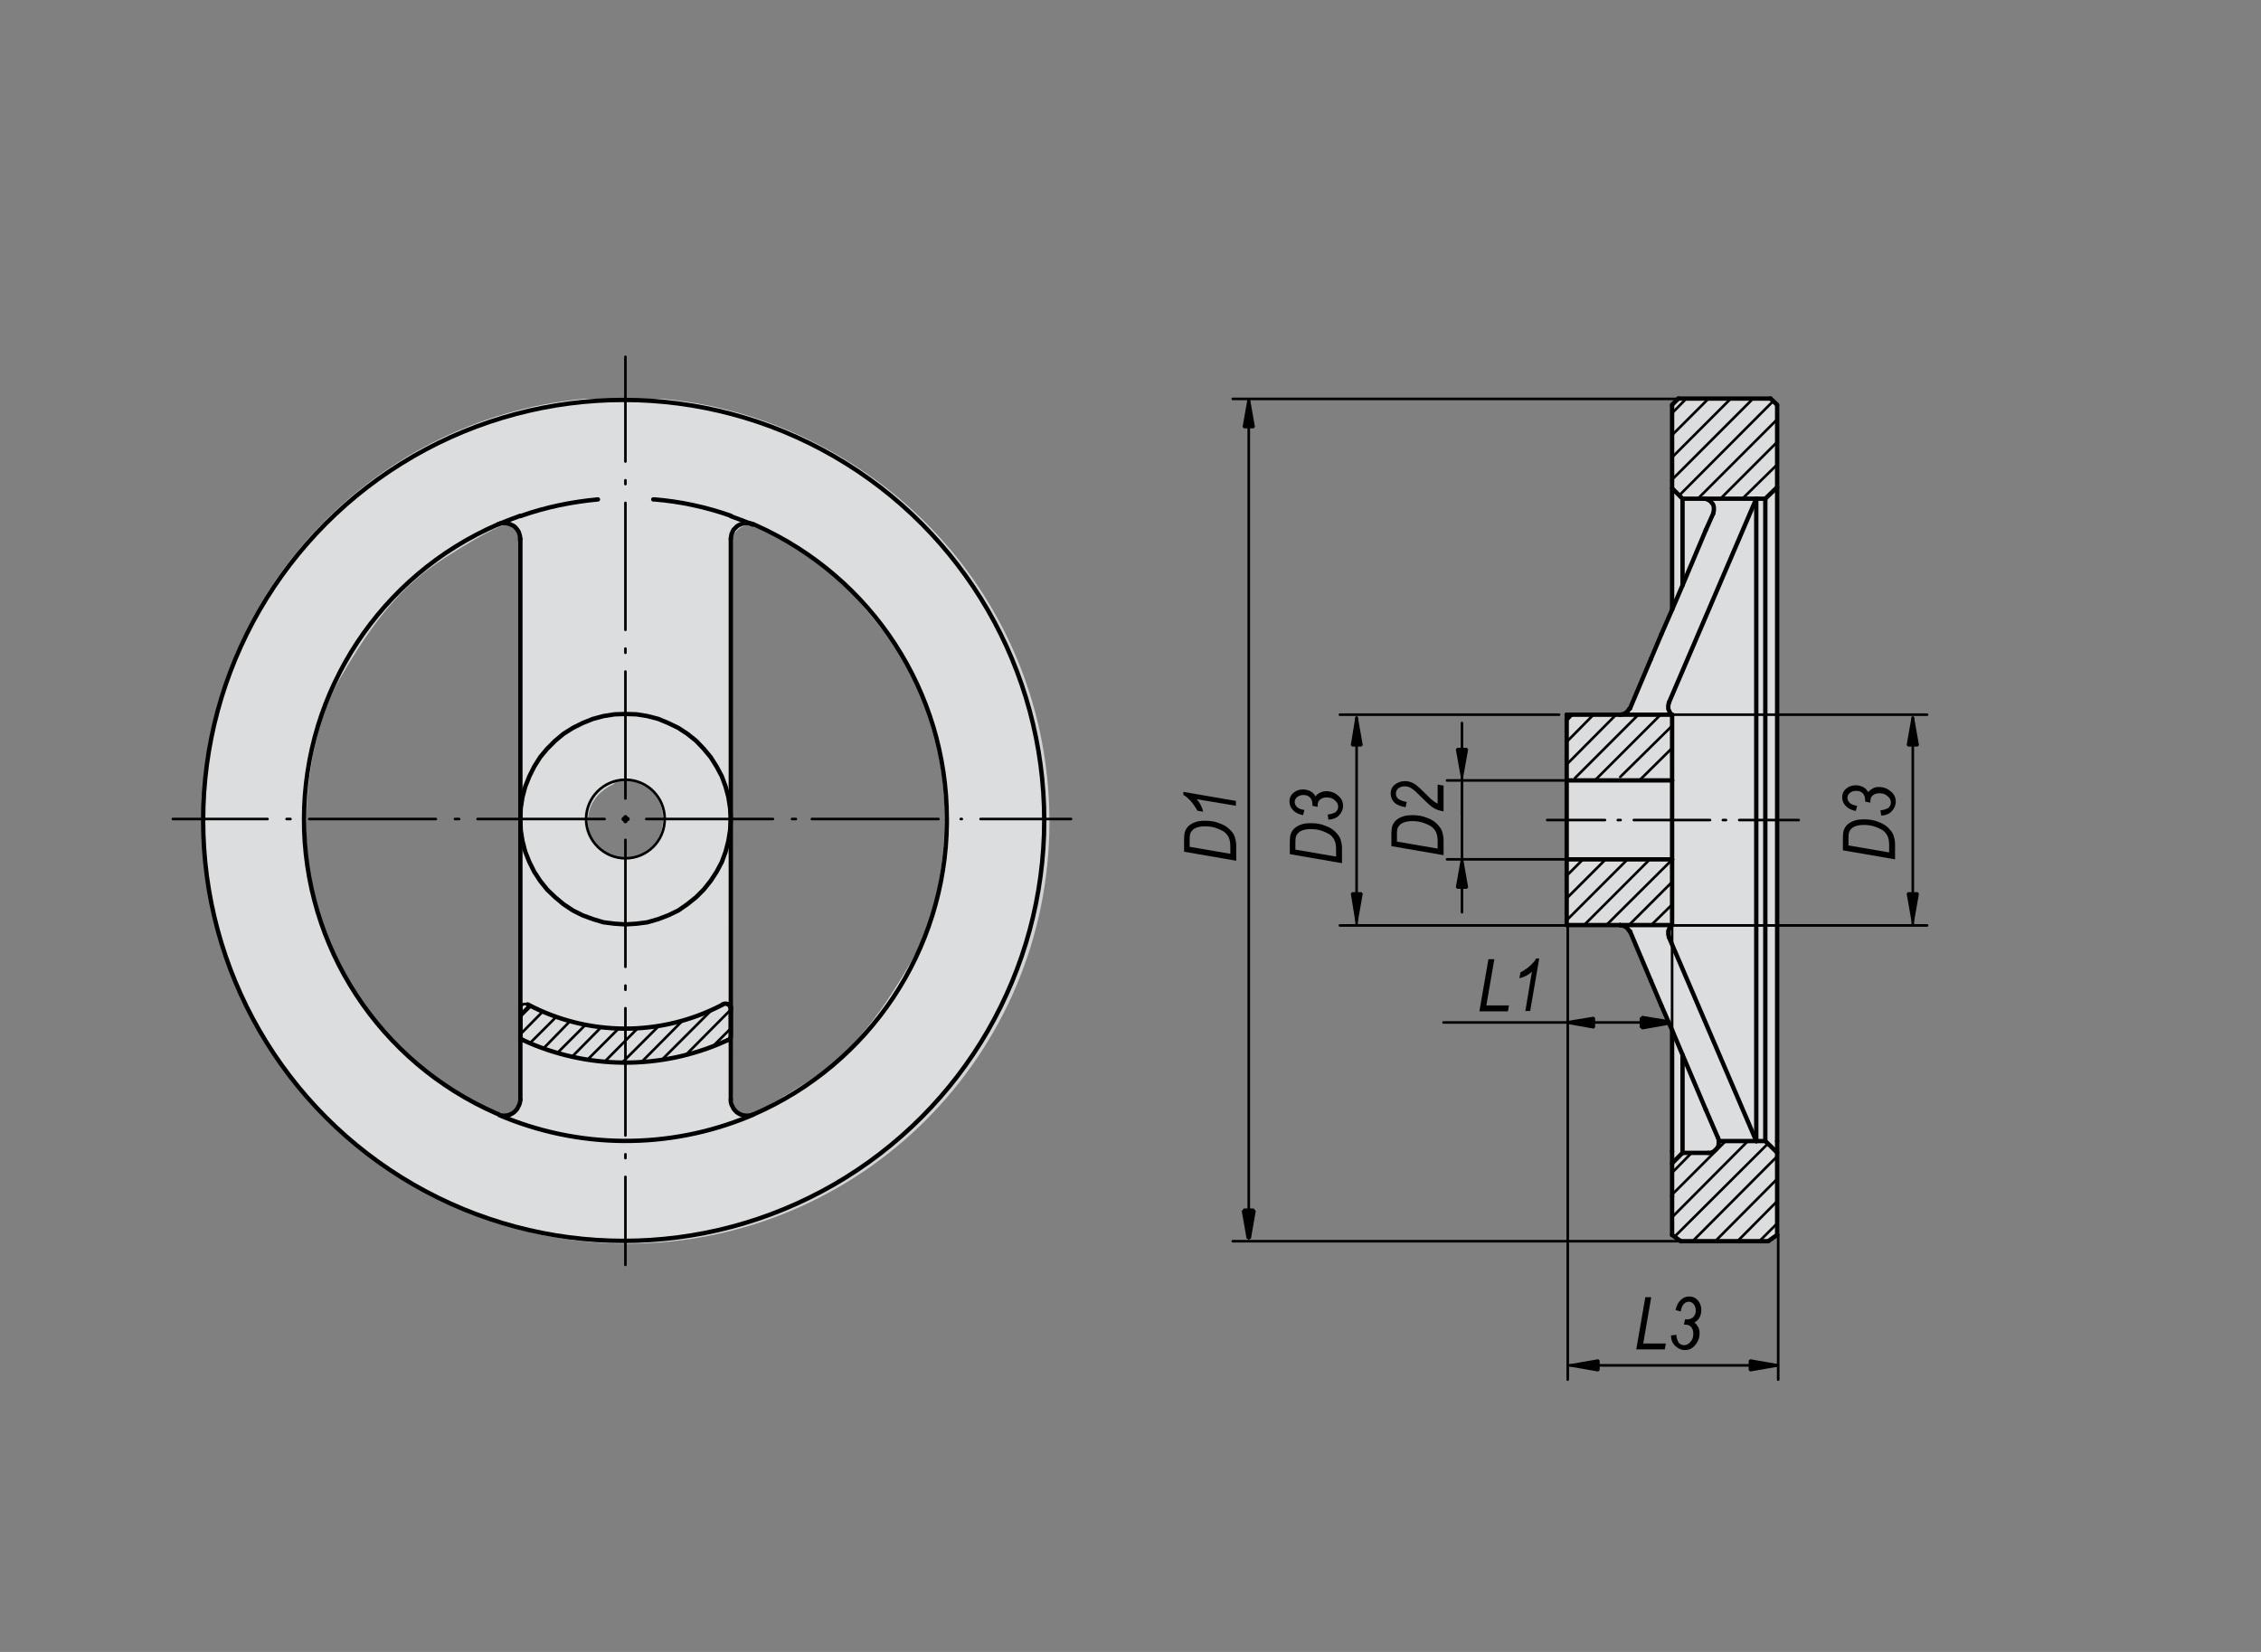 <?xml version="1.0" encoding="utf-8"?>
<!-- Generator: Adobe Illustrator 16.0.3, SVG Export Plug-In . SVG Version: 6.00 Build 0)  -->
<!DOCTYPE svg PUBLIC "-//W3C//DTD SVG 1.1//EN" "http://www.w3.org/Graphics/SVG/1.1/DTD/svg11.dtd">
<svg version="1.1" id="K0162-06277-0080X10" xmlns="http://www.w3.org/2000/svg" xmlns:xlink="http://www.w3.org/1999/xlink"
	 x="0px" y="0px" width="650px" height="475px" viewBox="0 0 650 475" enable-background="new 0 0 650 475" xml:space="preserve">
<rect x="0" y="0" width="650" height="475" fill="#808080" stroke="none"/>
<polygon fill="#FFFFFF" points="510.9,116.5 509,114.6 482.8,114.5 480.5,116.2 480.4,118 480.4,135.5 480.5,161.2 480.8,174.5 
	472.2,194.6 467.3,205.4 450.5,205.5 450.2,222.9 450.4,247.2 450.4,266.1 467.5,266.4 472.2,276.5 480.3,295.4 480.4,330.6 
	480.4,355 483.1,357 508,357 510.9,355.1 510.9,296.1 510.9,229.4 511,185 510.9,154.3 "/>
<polygon fill="#DCDDDE" points="510.9,116.5 509,114.6 482.8,114.5 480.5,116.2 480.4,118 480.4,135.5 480.5,161.2 480.8,174.5 
	472.2,194.6 467.3,205.4 450.5,205.5 450.2,222.9 450.4,247.2 450.4,266.1 467.5,266.4 472.2,276.5 480.3,295.4 480.4,330.6 
	480.4,355 483.1,357 508,357 510.9,355.1 510.9,296.1 510.9,229.4 511,185 510.9,154.3 "/>
<path fill="#D1D3D4" d="M214.7,119.8v0.5c-10.9-3.3-22.5-5-34.5-5c-11.8,0-23.3,1.7-34.1,4.9v-0.3c-50.3,14.8-87,61.3-87,116.4
	c0,67,54.3,121.3,121.3,121.3c67,0,121.3-54.3,121.3-121.3C301.7,181,265,134.5,214.7,119.8z M149.6,319.1c-0.6,0.7-0.9,1.1-2.1,1.9
	c-0.7,0.4-2,0.8-2,0.8s-20.5-8.3-32.1-22c-10.5-12.5-16.3-19.5-21.6-37.2c-4.3-14.4-3.7-24.8-3.7-26.4c0-1.6-0.2-24,9.7-41.2
	c9.9-17.1,17.9-26.8,30.1-34.6c13.7-8.8,17.2-9.5,17.2-9.5s1.7-0.1,2.6,0.4c0.9,0.6,2.6,1.6,2.7,3.1c0.1,1.6-0.1,162.1-0.1,162.1
	S150.1,318.5,149.6,319.1z M180.3,247.5c-3.8,0-11.3-3.3-11.3-11.3s7.6-10.8,7.6-10.8v-4.1h7.4l0.1,4.2c0,0,7.6,2.3,7.6,10.7
	C191.8,244.6,184.2,247.5,180.3,247.5z M263.1,277.3c-9.9,17.1-17.9,26.8-30,34.6c-13.7,8.8-17.1,9.6-17.1,9.6s-1.7,0.1-2.6-0.4
	c-0.9-0.6-2.6-1.6-2.7-3.1c-0.1-1.6-0.1-162.1-0.1-162.1s-0.1-1.8,0.4-2.4c0.6-0.7,0.9-1.1,2.1-1.9c0.7-0.4,2-0.8,2-0.8
	s20.5,8.2,32.2,21.9c10.6,12.5,16.3,19.4,21.7,37.2c4.3,14.4,3.8,24.8,3.8,26.4C272.7,237.7,273,260.2,263.1,277.3z"/>
<path fill="#DCDDDE" d="M167.6,114.7C106.1,120.6,58,172.4,58,235.5c0,67,54.3,121.3,121.3,121.3c67,0,121.3-54.3,121.3-121.3
	c0-63.1-48.2-115-109.9-120.8 M148.4,318.4c-0.6,0.7-0.9,1.1-2.1,1.9c-0.7,0.4-2,0.8-2,0.8s-20.5-8.2-32.1-22
	c-10.6-12.5-16.3-19.5-21.6-37.2c-4.3-14.4-3.8-24.8-3.7-26.4c0-1.6-0.2-24,9.7-41.2c9.9-17.1,17.9-26.8,30.1-34.6
	c13.7-8.8,17.2-9.5,17.2-9.5s1.7-0.1,2.5,0.4c0.9,0.6,2.6,1.6,2.7,3.1c0.1,1.5-0.1,162.1-0.1,162.1S149,317.8,148.4,318.4z
	 M179.2,246.8c-3.8,0-11.3-3.2-11.3-11.3c0-8,7.6-10.8,7.6-10.8l4-0.9l3.5,1c0,0,7.6,2.3,7.6,10.7C190.6,244,183,246.8,179.2,246.8z
	 M261.9,276.6c-9.9,17.1-17.9,26.8-30,34.6c-13.7,8.8-17.1,9.6-17.1,9.6s-1.7,0.1-2.6-0.5c-0.9-0.5-2.6-1.5-2.7-3.1
	c-0.1-1.6-0.1-162.1-0.1-162.1s-0.1-1.8,0.4-2.5c0.6-0.7,0.9-1.1,2.1-1.9c0.7-0.4,2-0.8,2-0.8s20.5,8.2,32.1,21.9
	c10.6,12.5,16.3,19.4,21.7,37.2c4.3,14.4,3.8,24.8,3.8,26.4C271.6,237,271.8,259.5,261.9,276.6z"/>
<line fill="none" stroke="#000000" stroke-width="1.25" stroke-linecap="round" stroke-miterlimit="1.5" x1="480.7" y1="116.4" x2="482.5" y2="114.6"/>
<line fill="none" stroke="#000000" stroke-width="1.25" stroke-linecap="round" stroke-miterlimit="1.5" x1="509" y1="114.6" x2="510.9" y2="116.4"/>
<line fill="none" stroke="#000000" stroke-width="1.25" stroke-linecap="round" stroke-miterlimit="1.5" x1="450.4" y1="235.8" x2="450.4" y2="247.1"/>
<line fill="none" stroke="#000000" stroke-width="1.25" stroke-linecap="round" stroke-miterlimit="1.5" x1="450.4" y1="266" x2="465.7" y2="266"/>
<line fill="none" stroke="#000000" stroke-width="1.25" stroke-linecap="round" stroke-miterlimit="1.5" x1="480.7" y1="266" x2="480.7" y2="247.1"/>
<line fill="none" stroke="#000000" stroke-width="1.25" stroke-linecap="round" stroke-miterlimit="1.5" x1="465.7" y1="205.5" x2="450.4" y2="205.5"/>
<line fill="none" stroke="#000000" stroke-width="1.25" stroke-linecap="round" stroke-miterlimit="1.5" x1="450.4" y1="247.1" x2="480.7" y2="247.1"/>
<line fill="none" stroke="#000000" stroke-width="1.25" stroke-linecap="round" stroke-miterlimit="1.5" x1="450.4" y1="247.1" x2="450.4" y2="266"/>
<line fill="none" stroke="#000000" stroke-width="1.25" stroke-linecap="round" stroke-miterlimit="1.5" x1="450.4" y1="224.4" x2="450.4" y2="235.8"/>
<line fill="none" stroke="#000000" stroke-width="1.25" stroke-linecap="round" stroke-miterlimit="1.5" x1="479.8" y1="269.5" x2="504.9" y2="328.1"/>
<line fill="none" stroke="#000000" stroke-width="1.25" stroke-linecap="round" stroke-miterlimit="1.5" x1="474.6" y1="282" x2="468.6" y2="267.8"/>
<line fill="none" stroke="#000000" stroke-width="1.25" stroke-linecap="round" stroke-miterlimit="1.5" x1="480.7" y1="344" x2="480.7" y2="355.1"/>
<polyline fill="none" stroke="#000000" stroke-width="1.25" stroke-linecap="round" stroke-miterlimit="1.5" points="465.7,266 
	466.2,266.1 466.7,266.2 467.1,266.4 467.6,266.7 467.9,267 468.2,267.4 468.5,267.8 468.6,267.8 "/>
<polyline fill="none" stroke="#000000" stroke-width="1.25" stroke-linecap="round" stroke-miterlimit="1.5" points="479.8,269.5 
	479.7,269.1 479.6,268.6 479.6,268.1 479.6,267.7 479.8,267.2 480,266.8 480.2,266.4 480.6,266 480.7,266 "/>
<line fill="none" stroke="#000000" stroke-width="1.25" stroke-linecap="round" stroke-miterlimit="1.5" x1="493.9" y1="327.2" x2="490.4" y2="319.1"/>
<line fill="none" stroke="#000000" stroke-width="1.25" stroke-linecap="round" stroke-miterlimit="1.5" x1="477.6" y1="289.1" x2="474.6" y2="282"/>
<line fill="none" stroke="#000000" stroke-width="1.25" stroke-linecap="round" stroke-miterlimit="1.5" x1="480.7" y1="247.1" x2="480.7" y2="235.8"/>
<line fill="none" stroke="#000000" stroke-width="1.25" stroke-linecap="round" stroke-miterlimit="1.5" x1="480.7" y1="355.1" x2="483.2" y2="356.9"/>
<line fill="none" stroke="#000000" stroke-width="1.25" stroke-linecap="round" stroke-miterlimit="1.5" x1="510.9" y1="355.1" x2="508.3" y2="356.9"/>
<line fill="none" stroke="#000000" stroke-width="1.25" stroke-linecap="round" stroke-miterlimit="1.5" x1="504.9" y1="143.4" x2="479.8" y2="202"/>
<line fill="none" stroke="#000000" stroke-width="1.25" stroke-linecap="round" stroke-miterlimit="1.5" x1="480.7" y1="224.4" x2="480.7" y2="235.8"/>
<line fill="none" stroke="#000000" stroke-width="1.25" stroke-linecap="round" stroke-miterlimit="1.5" x1="474.6" y1="189.5" x2="468.6" y2="203.7"/>
<polyline fill="none" stroke="#000000" stroke-width="1.25" stroke-linecap="round" stroke-miterlimit="1.5" points="465.8,205.5 
	466.3,205.4 466.8,205.3 467.2,205.1 467.6,204.8 468,204.4 468.3,204 468.5,203.6 468.6,203.7 "/>
<line fill="none" stroke="#000000" stroke-width="1.25" stroke-linecap="round" stroke-miterlimit="1.5" x1="477.6" y1="182.4" x2="474.6" y2="189.5"/>
<line fill="none" stroke="#000000" stroke-width="1.25" stroke-linecap="round" stroke-miterlimit="1.5" x1="492.5" y1="147.7" x2="490.4" y2="152.4"/>
<polyline fill="none" stroke="#000000" stroke-width="1.25" stroke-linecap="round" stroke-miterlimit="1.5" points="479.8,202 
	479.7,202.4 479.6,202.9 479.6,203.4 479.6,203.8 479.8,204.3 480,204.7 480.2,205.1 480.6,205.5 480.7,205.5 "/>
<line fill="none" stroke="#000000" stroke-width="1.25" stroke-linecap="round" stroke-miterlimit="1.5" x1="450.4" y1="224.4" x2="480.7" y2="224.4"/>
<line fill="none" stroke="#000000" stroke-width="1.25" stroke-linecap="round" stroke-miterlimit="1.5" x1="480.7" y1="334.5" x2="483.7" y2="331.5"/>
<polyline fill="none" stroke="#000000" stroke-width="1.25" stroke-linecap="round" stroke-miterlimit="1.5" points="510.9,331.4 
	507.5,328.1 504.9,328.1 "/>
<line fill="none" stroke="#000000" stroke-width="1.25" stroke-linecap="round" stroke-miterlimit="1.5" x1="480.7" y1="140.4" x2="483.7" y2="143.4"/>
<polyline fill="none" stroke="#000000" stroke-width="1.25" stroke-linecap="round" stroke-miterlimit="1.5" points="504.9,143.4 
	507.5,143.4 510.9,140.1 "/>
<polyline fill="none" stroke="#000000" stroke-width="1.25" stroke-linecap="round" stroke-miterlimit="1.5" points="492.5,147.7 
	492.6,147.2 492.7,146.8 492.7,146.3 492.7,145.8 492.6,145.4 492.4,144.9 492.1,144.6 491.8,144.2 491.4,143.9 491,143.7 
	490.6,143.5 490.1,143.4 489.7,143.3 489.7,143.4 "/>
<polyline fill="none" stroke="#000000" stroke-width="1.25" stroke-linecap="round" stroke-miterlimit="1.5" points="510.9,116.7 
	510.9,116.8 510.9,328 510.9,328.1 "/>
<polyline fill="none" stroke="#000000" stroke-width="1.25" stroke-linecap="round" stroke-miterlimit="1.5" points="482.5,114.6 
	508.3,114.6 509,114.6 "/>
<polyline fill="none" stroke="#000000" stroke-width="1.25" stroke-linecap="round" stroke-miterlimit="1.5" points="490.4,319.1 
	483.7,303.3 480.7,296.2 477.6,289.1 "/>
<line fill="none" stroke="#000000" stroke-width="1.25" stroke-linecap="round" stroke-miterlimit="1.5" x1="508.3" y1="356.9" x2="483.2" y2="356.9"/>
<polyline fill="none" stroke="#000000" stroke-width="1.25" stroke-linecap="round" stroke-miterlimit="1.5" points="490.4,152.4 
	483.7,168.3 480.7,175.3 477.6,182.4 "/>
<line fill="none" stroke="#000000" stroke-width="1.25" stroke-linecap="round" stroke-miterlimit="1.5" x1="483.7" y1="331.5" x2="491.1" y2="331.5"/>
<line fill="none" stroke="#000000" stroke-width="1.25" stroke-linecap="round" stroke-miterlimit="1.5" x1="483.7" y1="143.4" x2="489.7" y2="143.4"/>
<polyline fill="none" stroke="#000000" stroke-width="1.25" stroke-linecap="round" stroke-miterlimit="1.5" points="480.7,296.2 
	480.7,328.1 480.7,331.1 "/>
<polyline fill="none" stroke="#000000" stroke-width="1.25" stroke-linecap="round" stroke-miterlimit="1.5" points="480.7,175.3 
	480.7,121.6 480.7,116.5 "/>
<polyline fill="none" stroke="#000000" stroke-width="1.25" stroke-linecap="round" stroke-miterlimit="1.5" points="450.4,205.5 
	450.4,220.9 450.4,224.4 "/>
<polyline fill="none" stroke="#000000" stroke-width="1.25" stroke-linecap="round" stroke-miterlimit="1.5" points="480.7,205.5 
	480.7,220.9 480.7,224.4 "/>
<polyline fill="none" stroke="#000000" stroke-width="1.25" stroke-linecap="round" stroke-miterlimit="1.5" points="489.7,143.4 
	504.9,143.4 504.9,328.1 "/>
<line fill="none" stroke="#000000" stroke-width="1.25" stroke-linecap="round" stroke-miterlimit="1.5" x1="465.7" y1="205.5" x2="480.7" y2="205.5"/>
<line fill="none" stroke="#000000" stroke-width="1.25" stroke-linecap="round" stroke-miterlimit="1.5" x1="465.7" y1="266" x2="480.7" y2="266"/>
<polyline fill="none" stroke="#000000" stroke-width="1.25" stroke-linecap="round" stroke-miterlimit="1.5" points="510.9,328.1 
	510.9,331.4 510.9,355.1 "/>
<polyline fill="none" stroke="#000000" stroke-width="1.25" stroke-linecap="round" stroke-miterlimit="1.5" points="480.7,331.1 
	480.7,334.5 480.7,344 "/>
<polyline fill="none" stroke="#000000" stroke-width="1.25" stroke-linecap="round" stroke-miterlimit="1.5" points="504.9,328.1 
	503.4,328.1 494.1,328.1 "/>
<polyline fill="none" stroke="#000000" stroke-width="1.25" stroke-linecap="round" stroke-miterlimit="1.5" points="493.9,327.2 
	494.1,327.7 494.1,328.1 494.1,328.1 494.1,328.6 494.1,329 494,329.5 493.8,329.9 493.5,330.3 493.2,330.6 492.9,330.9 
	492.5,331.2 492,331.4 491.6,331.5 491.1,331.5 491.1,331.5 "/>
<line fill="none" stroke="#000000" stroke-width="0.75" stroke-linecap="round" stroke-miterlimit="1.5" x1="444.8" y1="235.8" x2="461.4" y2="235.8"/>
<line fill="none" stroke="#000000" stroke-width="0.75" stroke-linecap="round" stroke-miterlimit="1.5" x1="465.1" y1="235.8" x2="465.9" y2="235.8"/>
<line fill="none" stroke="#000000" stroke-width="0.75" stroke-linecap="round" stroke-miterlimit="1.5" x1="469.7" y1="235.8" x2="491.6" y2="235.8"/>
<line fill="none" stroke="#000000" stroke-width="0.75" stroke-linecap="round" stroke-miterlimit="1.5" x1="495.3" y1="235.8" x2="496.2" y2="235.8"/>
<line fill="none" stroke="#000000" stroke-width="0.75" stroke-linecap="round" stroke-miterlimit="1.5" x1="500" y1="235.8" x2="517.1" y2="235.8"/>
<line fill="none" stroke="#000000" stroke-width="1.25" stroke-linecap="round" stroke-miterlimit="1.5" x1="507.5" y1="328.1" x2="507.5" y2="143.4"/>
<line fill="none" stroke="#000000" stroke-width="1.25" stroke-linecap="round" stroke-miterlimit="1.5" x1="483.7" y1="331.5" x2="483.7" y2="303.3"/>
<line fill="none" stroke="#000000" stroke-width="1.25" stroke-linecap="round" stroke-miterlimit="1.5" x1="483.7" y1="168.3" x2="483.7" y2="143.4"/>
<line fill="none" stroke="#000000" stroke-width="0.75" stroke-linecap="round" stroke-miterlimit="1.5" x1="505.8" y1="356.9" x2="510.9" y2="351.8"/>
<line fill="none" stroke="#000000" stroke-width="0.75" stroke-linecap="round" stroke-miterlimit="1.5" x1="510.9" y1="345.4" x2="499.5" y2="356.9"/>
<line fill="none" stroke="#000000" stroke-width="0.75" stroke-linecap="round" stroke-miterlimit="1.5" x1="493.1" y1="356.9" x2="510.9" y2="339"/>
<line fill="none" stroke="#000000" stroke-width="0.75" stroke-linecap="round" stroke-miterlimit="1.5" x1="510.9" y1="332.5" x2="486.6" y2="356.9"/>
<line fill="none" stroke="#000000" stroke-width="0.75" stroke-linecap="round" stroke-miterlimit="1.5" x1="481.4" y1="355.6" x2="508.3" y2="328.8"/>
<line fill="none" stroke="#000000" stroke-width="0.75" stroke-linecap="round" stroke-miterlimit="1.5" x1="502.5" y1="328.1" x2="480.7" y2="350"/>
<line fill="none" stroke="#000000" stroke-width="0.75" stroke-linecap="round" stroke-miterlimit="1.5" x1="480.7" y1="343.5" x2="496.1" y2="328.1"/>
<line fill="none" stroke="#000000" stroke-width="0.75" stroke-linecap="round" stroke-miterlimit="1.5" x1="486.3" y1="331.5" x2="480.7" y2="337.2"/>
<line fill="none" stroke="#000000" stroke-width="0.75" stroke-linecap="round" stroke-miterlimit="1.5" x1="474.7" y1="266" x2="480.7" y2="260.1"/>
<line fill="none" stroke="#000000" stroke-width="0.75" stroke-linecap="round" stroke-miterlimit="1.5" x1="480.7" y1="253.6" x2="468.3" y2="266"/>
<line fill="none" stroke="#000000" stroke-width="0.75" stroke-linecap="round" stroke-miterlimit="1.5" x1="461.8" y1="266" x2="480.7" y2="247.2"/>
<line fill="none" stroke="#000000" stroke-width="0.75" stroke-linecap="round" stroke-miterlimit="1.5" x1="474.3" y1="247.1" x2="455.4" y2="266"/>
<line fill="none" stroke="#000000" stroke-width="0.75" stroke-linecap="round" stroke-miterlimit="1.5" x1="450.4" y1="264.6" x2="467.9" y2="247.1"/>
<line fill="none" stroke="#000000" stroke-width="0.75" stroke-linecap="round" stroke-miterlimit="1.5" x1="461.6" y1="247.1" x2="450.4" y2="258.3"/>
<line fill="none" stroke="#000000" stroke-width="0.75" stroke-linecap="round" stroke-miterlimit="1.5" x1="450.4" y1="251.8" x2="455.1" y2="247.1"/>
<line fill="none" stroke="#000000" stroke-width="0.75" stroke-linecap="round" stroke-miterlimit="1.5" x1="480.7" y1="215.1" x2="471.6" y2="224.1"/>
<line fill="none" stroke="#000000" stroke-width="0.75" stroke-linecap="round" stroke-miterlimit="1.5" x1="465.8" y1="223.4" x2="480.7" y2="208.7"/>
<line fill="none" stroke="#000000" stroke-width="0.75" stroke-linecap="round" stroke-miterlimit="1.5" x1="477.4" y1="205.5" x2="458.7" y2="224.2"/>
<line fill="none" stroke="#000000" stroke-width="0.75" stroke-linecap="round" stroke-miterlimit="1.5" x1="452.8" y1="223.7" x2="471" y2="205.5"/>
<line fill="none" stroke="#000000" stroke-width="0.75" stroke-linecap="round" stroke-miterlimit="1.5" x1="464.6" y1="205.5" x2="450.4" y2="219.8"/>
<line fill="none" stroke="#000000" stroke-width="0.75" stroke-linecap="round" stroke-miterlimit="1.5" x1="450.4" y1="213.3" x2="458.1" y2="205.5"/>
<line fill="none" stroke="#000000" stroke-width="1.25" stroke-linecap="round" stroke-miterlimit="1.5" x1="451.7" y1="205.5" x2="450.4" y2="206.9"/>
<line fill="none" stroke="#000000" stroke-width="0.75" stroke-linecap="round" stroke-miterlimit="1.5" x1="507.3" y1="143.4" x2="510.9" y2="139.9"/>
<line fill="none" stroke="#000000" stroke-width="0.75" stroke-linecap="round" stroke-miterlimit="1.5" x1="511" y1="133.5" x2="500.9" y2="143.4"/>
<line fill="none" stroke="#000000" stroke-width="0.75" stroke-linecap="round" stroke-miterlimit="1.5" x1="494.6" y1="143.4" x2="511.1" y2="126.9"/>
<line fill="none" stroke="#000000" stroke-width="0.75" stroke-linecap="round" stroke-miterlimit="1.5" x1="511" y1="120.5" x2="488.1" y2="143.4"/>
<line fill="none" stroke="#000000" stroke-width="0.75" stroke-linecap="round" stroke-miterlimit="1.5" x1="482.7" y1="142.5" x2="509.8" y2="115.3"/>
<line fill="none" stroke="#000000" stroke-width="0.75" stroke-linecap="round" stroke-miterlimit="1.5" x1="504" y1="114.6" x2="480.5" y2="138.1"/>
<line fill="none" stroke="#000000" stroke-width="0.75" stroke-linecap="round" stroke-miterlimit="1.5" x1="480.6" y1="131.6" x2="497.6" y2="114.6"/>
<line fill="none" stroke="#000000" stroke-width="0.75" stroke-linecap="round" stroke-miterlimit="1.5" x1="491.2" y1="114.6" x2="480.7" y2="125.1"/>
<line fill="none" stroke="#000000" stroke-width="0.75" stroke-linecap="round" stroke-miterlimit="1.5" x1="480.7" y1="118.8" x2="484.8" y2="114.6"/>
<polyline fill="none" stroke="#000000" stroke-width="0.75" stroke-linecap="round" stroke-miterlimit="1.5" points="420.3,255.2 
	418.9,255.2 420.3,247.2 421.7,255.2 420.3,255.2 "/>
<polyline fill="none" stroke="#000000" stroke-width="0.75" stroke-linecap="round" stroke-miterlimit="1.5" points="420.3,254.8 
	419.3,254.8 420.3,249.5 421.2,254.8 420.3,254.8 "/>
<polyline fill="none" stroke="#000000" stroke-width="0.75" stroke-linecap="round" stroke-miterlimit="1.5" points="420.3,254.4 
	419.8,254.4 420.3,251.7 420.7,254.4 420.3,254.4 "/>
<line fill="none" stroke="#000000" stroke-width="0.75" stroke-linecap="round" stroke-miterlimit="1.5" x1="420.3" y1="247.2" x2="420.3" y2="262.3"/>
<polyline fill="none" stroke="#000000" stroke-width="0.75" stroke-linecap="round" stroke-miterlimit="1.5" points="420.3,215.4 
	421.7,215.4 420.3,223.3 418.9,215.4 420.3,215.4 "/>
<polyline fill="none" stroke="#000000" stroke-width="0.75" stroke-linecap="round" stroke-miterlimit="1.5" points="420.3,215.8 
	421.2,215.8 420.3,221 419.3,215.8 420.3,215.8 "/>
<polyline fill="none" stroke="#000000" stroke-width="0.75" stroke-linecap="round" stroke-miterlimit="1.5" points="420.3,216.2 
	420.7,216.2 420.3,218.8 419.8,216.2 420.3,216.2 "/>
<line fill="none" stroke="#000000" stroke-width="0.75" stroke-linecap="round" stroke-miterlimit="1.5" x1="420.3" y1="234.3" x2="420.3" y2="207.9"/>
<line fill="none" stroke="#000000" stroke-width="0.75" stroke-linecap="round" stroke-miterlimit="1.5" x1="420.3" y1="223.3" x2="420.3" y2="247.2"/>
<polyline fill="none" stroke="#000000" stroke-width="0.75" stroke-linecap="round" stroke-miterlimit="1.5" points="390,214.3 
	388.7,214.3 390,206.3 391.4,214.3 390,214.3 "/>
<polyline fill="none" stroke="#000000" stroke-width="0.75" stroke-linecap="round" stroke-miterlimit="1.5" points="390,213.9 
	389.1,213.9 390,208.6 390.9,213.9 390,213.9 "/>
<polyline fill="none" stroke="#000000" stroke-width="0.75" stroke-linecap="round" stroke-miterlimit="1.5" points="390,213.5 
	389.5,213.5 390,210.8 390.4,213.5 390,213.5 "/>
<polyline fill="none" stroke="#000000" stroke-width="0.75" stroke-linecap="round" stroke-miterlimit="1.5" points="390,256.9 
	391.4,256.9 390,264.9 388.7,256.9 390,256.9 "/>
<polyline fill="none" stroke="#000000" stroke-width="0.75" stroke-linecap="round" stroke-miterlimit="1.5" points="390,257.3 
	390.9,257.3 390,262.6 389.1,257.3 390,257.3 "/>
<polyline fill="none" stroke="#000000" stroke-width="0.75" stroke-linecap="round" stroke-miterlimit="1.5" points="390,257.7 
	390.4,257.7 390,260.4 389.5,257.7 390,257.7 "/>
<line fill="none" stroke="#000000" stroke-width="0.75" stroke-linecap="round" stroke-miterlimit="1.5" x1="390" y1="265.6" x2="390" y2="206.3"/>
<polyline fill="none" stroke="#000000" stroke-width="0.75" stroke-linecap="round" stroke-miterlimit="1.5" points="359,122.8 
	357.6,122.8 359,114.8 360.4,122.8 359,122.8 "/>
<polyline fill="none" stroke="#000000" stroke-width="0.75" stroke-linecap="round" stroke-miterlimit="1.5" points="359,122.4 
	358,122.4 359,117.1 359.9,122.4 359,122.4 "/>
<polyline fill="none" stroke="#000000" stroke-width="0.75" stroke-linecap="round" stroke-miterlimit="1.5" points="359,122 
	358.5,122 359,119.3 359.4,122 359,122 "/>
<polyline fill="none" stroke="#000000" stroke-width="1.25" stroke-linecap="round" stroke-miterlimit="1.5" points="359,348.1 
	360.4,348.1 359,356.1 357.6,348.1 359,348.1 "/>
<polyline fill="none" stroke="#000000" stroke-width="1.25" stroke-linecap="round" stroke-miterlimit="1.5" points="359,348.5 
	359.9,348.5 359,353.8 358,348.5 359,348.5 "/>
<polyline fill="none" stroke="#000000" stroke-width="1.25" stroke-linecap="round" stroke-miterlimit="1.5" points="359,348.9 
	359.4,348.9 359,351.6 358.5,348.9 359,348.9 "/>
<line fill="none" stroke="#000000" stroke-width="0.75" stroke-linecap="round" stroke-miterlimit="1.5" x1="359" y1="356.1" x2="359" y2="114.8"/>
<polyline fill="none" stroke="#000000" stroke-width="0.75" stroke-linecap="round" stroke-miterlimit="1.5" points="503.1,392.6 
	503.1,391.2 511.1,392.6 503.1,394 503.1,392.6 "/>
<polyline fill="none" stroke="#000000" stroke-width="0.75" stroke-linecap="round" stroke-miterlimit="1.5" points="503.5,392.6 
	503.5,391.7 508.8,392.6 503.5,393.5 503.5,392.6 "/>
<polyline fill="none" stroke="#000000" stroke-width="0.75" stroke-linecap="round" stroke-miterlimit="1.5" points="503.9,392.6 
	503.9,392.1 506.5,392.6 503.9,393.1 503.9,392.6 "/>
<polyline fill="none" stroke="#000000" stroke-width="0.75" stroke-linecap="round" stroke-miterlimit="1.5" points="459.5,392.6 
	459.5,394 451.5,392.6 459.5,391.2 459.5,392.6 "/>
<polyline fill="none" stroke="#000000" stroke-width="0.75" stroke-linecap="round" stroke-miterlimit="1.5" points="459.1,392.6 
	459.1,393.5 453.7,392.6 459.1,391.7 459.1,392.6 "/>
<polyline fill="none" stroke="#000000" stroke-width="0.75" stroke-linecap="round" stroke-miterlimit="1.5" points="458.7,392.6 
	458.7,393.1 456,392.6 458.7,392.1 458.7,392.6 "/>
<line fill="none" stroke="#000000" stroke-width="0.75" stroke-linecap="round" stroke-miterlimit="1.5" x1="450.9" y1="392.6" x2="511.1" y2="392.6"/>
<line fill="none" stroke="#000000" stroke-width="0.75" stroke-linecap="round" stroke-miterlimit="1.5" x1="480.9" y1="266.1" x2="554" y2="266.1"/>
<line fill="none" stroke="#000000" stroke-width="0.75" stroke-linecap="round" stroke-miterlimit="1.5" x1="480.9" y1="205.5" x2="554" y2="205.5"/>
<line fill="none" stroke="#000000" stroke-width="0.75" stroke-linecap="round" stroke-miterlimit="1.5" x1="450.7" y1="247.1" x2="416" y2="247.1"/>
<line fill="none" stroke="#000000" stroke-width="0.75" stroke-linecap="round" stroke-miterlimit="1.5" x1="450.7" y1="224.4" x2="416" y2="224.4"/>
<line fill="none" stroke="#000000" stroke-width="0.75" stroke-linecap="round" stroke-miterlimit="1.5" x1="450.7" y1="266.1" x2="385.2" y2="266.1"/>
<line fill="none" stroke="#000000" stroke-width="0.75" stroke-linecap="round" stroke-miterlimit="1.5" x1="483.5" y1="356.9" x2="354.4" y2="356.9"/>
<line fill="none" stroke="#000000" stroke-width="0.75" stroke-linecap="round" stroke-miterlimit="1.5" x1="482.9" y1="114.7" x2="354.4" y2="114.7"/>
<line fill="none" stroke="#000000" stroke-width="0.75" stroke-linecap="round" stroke-miterlimit="1.5" x1="450.7" y1="266.1" x2="450.7" y2="396.7"/>
<line fill="none" stroke="#000000" stroke-width="0.75" stroke-linecap="round" stroke-miterlimit="1.5" x1="511.2" y1="355.1" x2="511.2" y2="396.7"/>
<line fill="none" stroke="#000000" stroke-width="0.75" stroke-linecap="round" stroke-miterlimit="1.5" x1="480.7" y1="263.5" x2="480.7" y2="306.5"/>
<g>
	<path d="M415,245.9l-15-2.6v-3.7c0-0.8,0.1-1.5,0.2-1.9c0.2-0.6,0.5-1.2,1-1.7c0.5-0.5,1.2-0.9,2-1.2c0.8-0.3,1.8-0.4,2.9-0.4
		c1.5,0,2.8,0.2,4,0.7c1.2,0.4,2.2,1,2.9,1.7s1.3,1.4,1.6,2.3c0.2,0.7,0.4,1.5,0.4,2.4V245.9z M413.3,244v-2c0-0.9-0.1-1.7-0.3-2.3
		c-0.2-0.6-0.6-1.2-1.1-1.7s-1.4-0.9-2.4-1.3s-2.2-0.6-3.5-0.6c-1.1,0-2.1,0.2-2.7,0.5c-0.7,0.3-1.1,0.8-1.4,1.3
		c-0.2,0.4-0.3,1-0.3,1.9v2.2L413.3,244z"/>
	<path d="M415,233.3c-1.3-0.2-2.4-0.6-3.2-1.2c-0.6-0.4-1.8-1.5-3.5-3.2c-1-1-1.8-1.8-2.5-2.2c-0.6-0.4-1.3-0.6-2-0.6
		c-0.7,0-1.3,0.2-1.8,0.6c-0.5,0.4-0.7,0.9-0.7,1.5c0,0.6,0.2,1.1,0.7,1.5s1.3,0.7,2.4,0.9l-0.3,1.5c-1.4-0.2-2.4-0.6-3.2-1.3
		c-0.7-0.7-1.1-1.6-1.1-2.6c0-1.1,0.4-2,1.2-2.6c0.8-0.6,1.7-1,2.9-1c1,0,2,0.3,2.9,0.9c0.6,0.4,1.7,1.4,3.4,3.1
		c1.2,1.3,2.3,2.1,3.1,2.5v-5.5l1.7,0.3V233.3z"/>
</g>
<g>
	<path d="M355.4,247.5l-15-2.6v-3.7c0-0.8,0.1-1.5,0.2-1.9c0.2-0.6,0.5-1.2,1-1.7c0.5-0.5,1.2-0.9,2-1.2c0.8-0.3,1.8-0.4,2.9-0.4
		c1.5,0,2.8,0.2,4,0.7c1.2,0.4,2.2,1,2.9,1.7c0.8,0.7,1.3,1.4,1.6,2.3c0.2,0.7,0.4,1.5,0.4,2.4V247.5z M353.7,245.5v-2
		c0-0.9-0.1-1.7-0.3-2.3c-0.2-0.6-0.6-1.2-1.1-1.7s-1.4-0.9-2.4-1.3c-1-0.4-2.2-0.6-3.5-0.6c-1.1,0-2.1,0.2-2.7,0.5
		c-0.7,0.3-1.1,0.8-1.4,1.3c-0.2,0.4-0.3,1-0.3,1.9v2.2L353.7,245.5z"/>
	<path d="M355.4,231.7l-11.4-1.9c0.8,0.8,1.5,2,1.9,3.6l-1.7-0.3c-0.5-1-1.2-2-2-2.9c-0.7-0.7-1.3-1.3-2-1.6v-0.9l15.1,2.6V231.7z"
		/>
</g>
<g>
	<path d="M385.8,248.2l-15-2.6v-3.7c0-0.8,0.1-1.5,0.2-1.9c0.2-0.6,0.5-1.2,1-1.7c0.5-0.5,1.2-0.9,2-1.2c0.8-0.3,1.8-0.4,2.9-0.4
		c1.5,0,2.8,0.2,4,0.7c1.2,0.4,2.2,1,2.9,1.7s1.3,1.4,1.6,2.3c0.2,0.7,0.4,1.5,0.4,2.4V248.2z M384.1,246.3v-2
		c0-0.9-0.1-1.7-0.3-2.3c-0.2-0.6-0.6-1.2-1.1-1.7s-1.4-0.9-2.4-1.3s-2.2-0.6-3.5-0.6c-1.1,0-2.1,0.2-2.7,0.5
		c-0.7,0.3-1.1,0.8-1.4,1.3c-0.2,0.4-0.3,1-0.3,1.9v2.2L384.1,246.3z"/>
	<path d="M381.9,235.7l-0.2-1.5c1.1-0.1,1.8-0.4,2.3-0.7c0.4-0.4,0.7-0.9,0.7-1.5c0-0.7-0.3-1.4-1-1.9c-0.6-0.6-1.4-0.8-2.3-0.8
		c-0.8,0-1.4,0.2-1.9,0.6s-0.7,1-0.7,1.6c0,0.1,0,0.2,0,0.5l-1.5-0.3c0-0.1,0-0.3,0-0.4c0-0.8-0.2-1.5-0.7-2
		c-0.5-0.5-1.1-0.7-1.9-0.7c-0.7,0-1.3,0.2-1.8,0.6c-0.5,0.4-0.7,0.9-0.7,1.4c0,0.5,0.2,1,0.7,1.5c0.5,0.4,1.2,0.7,2.1,0.8l-0.4,1.5
		c-1.3-0.3-2.2-0.7-2.9-1.5c-0.7-0.7-1-1.5-1-2.5c0-1,0.4-1.8,1.1-2.4s1.6-1,2.8-1c0.8,0,1.5,0.2,2.1,0.5c0.6,0.3,1.1,0.8,1.5,1.5
		c0.3-0.5,0.8-0.8,1.3-1.1c0.5-0.2,1.1-0.4,1.7-0.4c1.4,0,2.5,0.4,3.5,1.3c1,0.8,1.4,1.8,1.4,2.9c0,1.1-0.4,1.9-1.1,2.7
		S383.2,235.6,381.9,235.7z"/>
</g>
<polyline fill="none" stroke="#000000" stroke-width="0.75" stroke-linecap="round" stroke-miterlimit="1.5" points="549.9,214.3 
	548.5,214.3 549.9,206.3 551.3,214.3 549.9,214.3 "/>
<polyline fill="none" stroke="#000000" stroke-width="0.75" stroke-linecap="round" stroke-miterlimit="1.5" points="549.9,213.9 
	548.9,213.9 549.9,208.6 550.8,213.9 549.9,213.9 "/>
<polyline fill="none" stroke="#000000" stroke-width="0.75" stroke-linecap="round" stroke-miterlimit="1.5" points="549.9,213.5 
	549.4,213.5 549.9,210.8 550.3,213.5 549.9,213.5 "/>
<polyline fill="none" stroke="#000000" stroke-width="0.75" stroke-linecap="round" stroke-miterlimit="1.5" points="549.9,256.9 
	551.3,256.9 549.9,264.9 548.5,256.9 549.9,256.9 "/>
<polyline fill="none" stroke="#000000" stroke-width="0.75" stroke-linecap="round" stroke-miterlimit="1.5" points="549.9,257.3 
	550.8,257.3 549.9,262.6 548.9,257.3 549.9,257.3 "/>
<polyline fill="none" stroke="#000000" stroke-width="0.75" stroke-linecap="round" stroke-miterlimit="1.5" points="549.9,257.7 
	550.3,257.7 549.9,260.4 549.4,257.7 549.9,257.7 "/>
<line fill="none" stroke="#000000" stroke-width="0.75" stroke-linecap="round" stroke-miterlimit="1.5" x1="549.9" y1="265.6" x2="549.9" y2="206.3"/>
<g>
	<path d="M544.8,247.1l-15-2.6v-3.7c0-0.8,0.1-1.5,0.2-1.9c0.2-0.6,0.5-1.2,1-1.7c0.5-0.5,1.2-0.9,2-1.2c0.8-0.3,1.8-0.4,2.9-0.4
		c1.5,0,2.8,0.2,4,0.7c1.2,0.4,2.2,1,2.9,1.7s1.3,1.4,1.6,2.3c0.2,0.7,0.4,1.5,0.4,2.4V247.1z M543.1,245.1v-2
		c0-0.9-0.1-1.7-0.3-2.3c-0.2-0.6-0.6-1.2-1.1-1.7s-1.4-0.9-2.4-1.3s-2.2-0.6-3.5-0.6c-1.1,0-2.1,0.2-2.7,0.5
		c-0.7,0.3-1.1,0.8-1.4,1.3c-0.2,0.4-0.3,1-0.3,1.9v2.2L543.1,245.1z"/>
	<path d="M540.8,234.5l-0.2-1.5c1.1-0.1,1.8-0.4,2.3-0.7c0.4-0.4,0.7-0.9,0.7-1.5c0-0.7-0.3-1.4-1-1.9c-0.6-0.6-1.4-0.8-2.3-0.8
		c-0.8,0-1.4,0.2-1.9,0.6s-0.7,1-0.7,1.6c0,0.1,0,0.2,0,0.5l-1.5-0.3c0-0.1,0-0.3,0-0.4c0-0.8-0.2-1.5-0.7-2
		c-0.5-0.5-1.1-0.7-1.9-0.7c-0.7,0-1.3,0.2-1.8,0.6c-0.5,0.4-0.7,0.9-0.7,1.4c0,0.5,0.2,1,0.7,1.5c0.5,0.4,1.2,0.7,2.1,0.8l-0.4,1.5
		c-1.3-0.3-2.2-0.7-2.9-1.5c-0.7-0.7-1-1.5-1-2.5c0-1,0.4-1.8,1.1-2.4c0.7-0.6,1.6-1,2.8-1c0.8,0,1.5,0.2,2.1,0.5
		c0.6,0.3,1.1,0.8,1.5,1.5c0.3-0.5,0.8-0.8,1.3-1.1s1.1-0.4,1.7-0.4c1.4,0,2.5,0.4,3.5,1.3c1,0.8,1.4,1.8,1.4,2.9
		c0,1.1-0.4,1.9-1.1,2.7S542.1,234.5,540.8,234.5z"/>
</g>
<g>
	<path d="M470.4,388l2.6-15h1.7l-2.3,13.3h6.5l-0.3,1.7H470.4z"/>
	<path d="M480.4,384l1.5-0.2c0.1,1.1,0.4,1.8,0.7,2.3c0.4,0.4,0.9,0.7,1.5,0.7c0.7,0,1.4-0.3,1.9-1c0.6-0.6,0.8-1.4,0.8-2.3
		c0-0.8-0.2-1.4-0.6-1.9s-1-0.7-1.6-0.7c-0.1,0-0.2,0-0.5,0l0.3-1.5c0.1,0,0.3,0,0.4,0c0.8,0,1.5-0.2,2-0.7c0.5-0.5,0.7-1.1,0.7-1.9
		c0-0.7-0.2-1.3-0.6-1.8c-0.4-0.5-0.9-0.7-1.4-0.7c-0.5,0-1,0.2-1.5,0.7c-0.4,0.5-0.7,1.2-0.8,2.1l-1.5-0.4c0.3-1.3,0.7-2.2,1.5-2.9
		c0.7-0.7,1.5-1,2.5-1c1,0,1.8,0.4,2.4,1.1c0.6,0.7,1,1.6,1,2.8c0,0.8-0.2,1.5-0.5,2.1c-0.3,0.6-0.8,1.1-1.5,1.5
		c0.5,0.3,0.8,0.8,1.1,1.3s0.4,1.1,0.4,1.7c0,1.4-0.4,2.5-1.3,3.5c-0.8,1-1.8,1.4-2.9,1.4c-1.1,0-1.9-0.4-2.7-1.1
		S480.4,385.4,480.4,384z"/>
</g>
<g>
	<path d="M425.3,290.8l2.6-15h1.7l-2.3,13.3h6.5l-0.3,1.7H425.3z"/>
	<path d="M438.5,290.8l1.9-11.4c-0.8,0.8-2,1.5-3.6,1.9l0.3-1.7c1-0.5,2-1.2,2.9-2c0.7-0.7,1.3-1.3,1.6-2h0.9l-2.6,15.1H438.5z"/>
</g>
<polyline fill="none" stroke="#000000" stroke-width="1.25" stroke-linecap="round" stroke-miterlimit="1.5" points="210.1,235.5 
	209.9,232.4 209.4,229.2 208.6,226.2 207.5,223.2 206,220.4 204.3,217.7 202.3,215.3 200.1,213 197.6,211 195,209.3 192.1,207.9 
	189.2,206.7 186.1,205.9 183,205.4 179.8,205.3 176.7,205.4 173.5,205.9 170.5,206.7 167.5,207.9 164.7,209.3 162,211 159.6,213 
	157.3,215.3 155.3,217.7 153.6,220.4 152.2,223.2 151,226.2 150.2,229.2 149.7,232.4 149.6,235.5 149.7,238.7 150.2,241.8 
	151,244.9 152.2,247.9 153.6,250.7 155.3,253.3 157.3,255.8 159.6,258 162,260 164.7,261.8 167.5,263.2 170.5,264.3 173.5,265.2 
	176.7,265.6 179.8,265.8 183,265.6 186.1,265.2 189.2,264.3 192.1,263.2 195,261.8 197.6,260 200.1,258 202.3,255.8 204.3,253.3 
	206,250.7 207.5,247.9 208.6,244.9 209.4,241.8 209.9,238.7 210.1,235.5 "/>
<path fill="none" stroke="#000000" stroke-width="1.25" stroke-linecap="round" stroke-miterlimit="1.5" d="M272.2,235.5
	c0-36.5-21.5-69.5-54.8-84.4l-0.9-0.4"/>
<path fill="none" stroke="#000000" stroke-width="1.25" stroke-linecap="round" stroke-miterlimit="1.5" d="M171.9,143.6
	c-7.5,0.7-14.9,2.2-22,4.7l-0.3,0.1"/>
<path fill="none" stroke="#000000" stroke-width="1.25" stroke-linecap="round" stroke-miterlimit="1.5" d="M210.1,148.3
	c-7.1-2.5-14.5-4.1-22-4.7l-0.3,0"/>
<path fill="none" stroke="#000000" stroke-width="1.25" stroke-linecap="round" stroke-miterlimit="1.5" d="M149.6,148.3
	c-2,0.7-4,1.5-6,2.3l-0.3,0.1"/>
<polyline fill="none" stroke="#000000" stroke-width="1.25" stroke-linecap="round" stroke-miterlimit="1.5" points="210.1,154.9 
	210.2,154.2 210.3,153.6 210.6,152.9 210.9,152.3 211.4,151.8 211.9,151.3 212.4,151 213.1,150.7 213.7,150.5 214.4,150.4 
	215.1,150.4 215.8,150.5 216.4,150.7 216.5,150.8 "/>
<path fill="none" stroke="#000000" stroke-width="1.25" stroke-linecap="round" stroke-miterlimit="1.5" d="M216.3,150.8
	c-2-0.8-4-1.6-6-2.3l-0.2-0.1"/>
<path fill="none" stroke="#000000" stroke-width="1.25" stroke-linecap="round" stroke-miterlimit="1.5" d="M210.1,316.2l0,0.7
	l0.2,0.7l0.3,0.6l0.3,0.6l0.4,0.5l0.5,0.5l0.6,0.4l0.6,0.3l0.7,0.2l0.7,0.1l0.7,0l0.7-0.1l0.7-0.2l0,0
	c33.5-14.5,55.3-47.3,55.7-83.7l0-1"/>
<path fill="none" stroke="#000000" stroke-width="1.25" stroke-linecap="round" stroke-miterlimit="1.5" d="M149.6,316.2l-0.1,0.7
	l-0.2,0.7l-0.3,0.6l-0.3,0.6l-0.4,0.5l-0.5,0.5l-0.6,0.4l-0.6,0.3l-0.7,0.2l-0.7,0.1l-0.7,0l-0.7-0.1l-0.6-0.2l0,0
	c23,9.9,49,10.1,72.2,0.5l1.1-0.5"/>
<polyline fill="none" stroke="#000000" stroke-width="1.25" stroke-linecap="round" stroke-miterlimit="1.5" points="143.2,150.8 
	143.9,150.5 144.5,150.4 145.2,150.4 145.9,150.5 146.6,150.7 147.2,151 147.8,151.3 148.3,151.8 148.7,152.3 149.1,152.9 
	149.3,153.5 149.5,154.2 149.5,154.9 149.6,154.9 "/>
<path fill="none" stroke="#000000" stroke-width="1.25" stroke-linecap="round" stroke-miterlimit="1.5" d="M143.1,150.8
	c-33.7,14.6-55.6,47.9-55.7,84.6c-0.1,36.8,21.7,70.1,55.4,84.8l0.4,0.1"/>
<polyline fill="none" stroke="#000000" stroke-width="1.25" stroke-linecap="round" stroke-miterlimit="1.5" points="210.1,154.9 
	210.1,172.3 210.1,183.5 210.1,287.6 210.1,290.1 "/>
<line fill="none" stroke="#000000" stroke-width="1.25" stroke-linecap="round" stroke-miterlimit="1.5" x1="210.1" y1="289.3" x2="210.1" y2="316.2"/>
<polyline fill="none" stroke="#000000" stroke-width="1.25" stroke-linecap="round" stroke-miterlimit="1.5" points="149.6,154.9 
	149.6,172.3 149.6,183.5 149.6,287.6 149.6,290.1 "/>
<line fill="none" stroke="#000000" stroke-width="1.25" stroke-linecap="round" stroke-miterlimit="1.5" x1="149.6" y1="289" x2="149.6" y2="316.2"/>
<polyline fill="none" stroke="#000000" stroke-width="0.75" stroke-linecap="round" stroke-miterlimit="1.5" points="151.7,288.8 
	151.5,288.7 151.3,288.7 151.1,288.7 150.8,288.7 150.6,288.7 150.4,288.8 150.2,288.9 150,289.1 149.9,289.3 149.7,289.5 
	149.7,289.7 149.6,289.9 149.6,290.1 149.6,290.1 "/>
<path fill="none" stroke="#000000" stroke-width="1.25" stroke-linecap="round" stroke-miterlimit="1.5" d="M151.7,288.8
	c17.4,9.2,38.1,9.3,55.6,0.3l0.5-0.3"/>
<polyline fill="none" stroke="#000000" stroke-width="1.25" stroke-linecap="round" stroke-miterlimit="1.5" points="149.6,290.1 
	149.6,297.8 149.6,298 149.6,298.3 149.7,298.5 149.9,298.7 150,298.9 150.2,299 150.4,299.2 150.4,299.1 "/>
<path fill="none" stroke="#000000" stroke-width="1.25" stroke-linecap="round" stroke-miterlimit="1.5" d="M150.4,299.1
	c18.4,8.5,39.6,8.6,58.1,0.3l0.7-0.3"/>
<polyline fill="none" stroke="#000000" stroke-width="1.25" stroke-linecap="round" stroke-miterlimit="1.5" points="207.8,288.8 
	208.1,288.7 208.3,288.6 208.5,288.6 208.8,288.6 209,288.7 209.2,288.7 209.4,288.9 209.6,289 209.8,289.2 209.9,289.4 210,289.6 
	210.1,289.8 210.1,290.1 210.1,290.1 210.1,297.8 210.1,298 210,298.3 209.9,298.5 209.8,298.7 209.6,298.9 209.4,299 209.2,299.2 
	209.2,299.1 "/>
<line fill="none" stroke="#000000" stroke-width="0.75" stroke-linecap="round" stroke-miterlimit="1.5" x1="49.7" y1="235.5" x2="76.9" y2="235.5"/>
<line fill="none" stroke="#000000" stroke-width="0.75" stroke-linecap="round" stroke-miterlimit="1.5" x1="82.4" y1="235.5" x2="83.5" y2="235.5"/>
<line fill="none" stroke="#000000" stroke-width="0.75" stroke-linecap="round" stroke-miterlimit="1.5" x1="88.9" y1="235.5" x2="125.3" y2="235.5"/>
<line fill="none" stroke="#000000" stroke-width="0.75" stroke-linecap="round" stroke-miterlimit="1.5" x1="130.8" y1="235.5" x2="132" y2="235.5"/>
<line fill="none" stroke="#000000" stroke-width="0.75" stroke-linecap="round" stroke-miterlimit="1.5" x1="137.3" y1="235.5" x2="173.8" y2="235.5"/>
<line fill="none" stroke="#000000" stroke-width="1.25" stroke-linecap="round" stroke-miterlimit="1.5" x1="179.3" y1="235.5" x2="180.4" y2="235.5"/>
<line fill="none" stroke="#000000" stroke-width="0.75" stroke-linecap="round" stroke-miterlimit="1.5" x1="185.8" y1="235.5" x2="222.2" y2="235.5"/>
<line fill="none" stroke="#000000" stroke-width="0.75" stroke-linecap="round" stroke-miterlimit="1.5" x1="227.7" y1="235.5" x2="228.8" y2="235.5"/>
<line fill="none" stroke="#000000" stroke-width="0.75" stroke-linecap="round" stroke-miterlimit="1.5" x1="233.4" y1="235.5" x2="269.8" y2="235.5"/>
<line fill="none" stroke="#000000" stroke-width="0.75" stroke-linecap="round" stroke-miterlimit="1.5" x1="276.2" y1="235.5" x2="276.5" y2="235.5"/>
<line fill="none" stroke="#000000" stroke-width="0.75" stroke-linecap="round" stroke-miterlimit="1.5" x1="281.9" y1="235.5" x2="307.9" y2="235.5"/>
<line fill="none" stroke="#000000" stroke-width="0.75" stroke-linecap="round" stroke-miterlimit="1.5" x1="179.8" y1="363.7" x2="179.8" y2="338.4"/>
<line fill="none" stroke="#000000" stroke-width="0.75" stroke-linecap="round" stroke-miterlimit="1.5" x1="179.8" y1="333" x2="179.8" y2="331.9"/>
<line fill="none" stroke="#000000" stroke-width="0.75" stroke-linecap="round" stroke-miterlimit="1.5" x1="179.8" y1="326.5" x2="179.8" y2="289.9"/>
<line fill="none" stroke="#000000" stroke-width="0.75" stroke-linecap="round" stroke-miterlimit="1.5" x1="179.8" y1="284.6" x2="179.8" y2="283.4"/>
<line fill="none" stroke="#000000" stroke-width="0.75" stroke-linecap="round" stroke-miterlimit="1.5" x1="179.8" y1="278" x2="179.8" y2="241.5"/>
<line fill="none" stroke="#000000" stroke-width="1.25" stroke-linecap="round" stroke-miterlimit="1.5" x1="179.8" y1="236.1" x2="179.8" y2="235"/>
<line fill="none" stroke="#000000" stroke-width="0.75" stroke-linecap="round" stroke-miterlimit="1.5" x1="179.8" y1="229.6" x2="179.8" y2="193.1"/>
<line fill="none" stroke="#000000" stroke-width="0.75" stroke-linecap="round" stroke-miterlimit="1.5" x1="179.8" y1="187.7" x2="179.8" y2="186.5"/>
<line fill="none" stroke="#000000" stroke-width="0.75" stroke-linecap="round" stroke-miterlimit="1.5" x1="179.8" y1="181.1" x2="179.8" y2="144.6"/>
<line fill="none" stroke="#000000" stroke-width="0.75" stroke-linecap="round" stroke-miterlimit="1.5" x1="179.8" y1="139.2" x2="179.8" y2="138.1"/>
<line fill="none" stroke="#000000" stroke-width="0.75" stroke-linecap="round" stroke-miterlimit="1.5" x1="179.8" y1="132.7" x2="179.8" y2="102.6"/>
<line fill="none" stroke="#000000" stroke-width="0.75" stroke-linecap="round" stroke-miterlimit="1.5" x1="204.8" y1="301" x2="210.1" y2="295.7"/>
<line fill="none" stroke="#000000" stroke-width="0.75" stroke-linecap="round" stroke-miterlimit="1.5" x1="210.1" y1="290.3" x2="197" y2="303.5"/>
<line fill="none" stroke="#000000" stroke-width="0.75" stroke-linecap="round" stroke-miterlimit="1.5" x1="190.2" y1="304.8" x2="204.7" y2="290.3"/>
<line fill="none" stroke="#000000" stroke-width="0.75" stroke-linecap="round" stroke-miterlimit="1.5" x1="196.3" y1="293.4" x2="184.3" y2="305.5"/>
<line fill="none" stroke="#000000" stroke-width="0.75" stroke-linecap="round" stroke-miterlimit="1.5" x1="178.8" y1="305.6" x2="189.4" y2="295"/>
<line fill="none" stroke="#000000" stroke-width="0.75" stroke-linecap="round" stroke-miterlimit="1.5" x1="183.4" y1="295.6" x2="173.7" y2="305.4"/>
<line fill="none" stroke="#000000" stroke-width="0.75" stroke-linecap="round" stroke-miterlimit="1.5" x1="168.9" y1="304.7" x2="177.9" y2="295.7"/>
<line fill="none" stroke="#000000" stroke-width="0.75" stroke-linecap="round" stroke-miterlimit="1.5" x1="172.9" y1="295.3" x2="164.4" y2="303.9"/>
<line fill="none" stroke="#000000" stroke-width="0.75" stroke-linecap="round" stroke-miterlimit="1.5" x1="160.2" y1="302.8" x2="168.3" y2="294.7"/>
<line fill="none" stroke="#000000" stroke-width="0.75" stroke-linecap="round" stroke-miterlimit="1.5" x1="163.9" y1="293.6" x2="156.2" y2="301.5"/>
<line fill="none" stroke="#000000" stroke-width="0.75" stroke-linecap="round" stroke-miterlimit="1.5" x1="152.3" y1="300" x2="159.9" y2="292.4"/>
<line fill="none" stroke="#000000" stroke-width="0.75" stroke-linecap="round" stroke-miterlimit="1.5" x1="156" y1="290.9" x2="149.6" y2="297.4"/>
<line fill="none" stroke="#000000" stroke-width="1.25" stroke-linecap="round" stroke-miterlimit="1.5" x1="149.6" y1="292" x2="152.4" y2="289.2"/>
<path fill="none" stroke="#000000" stroke-width="0.75" stroke-linecap="round" stroke-miterlimit="1.5" d="M191.1,235.5
	c0,6.3-5.1,11.3-11.3,11.3c-6.2,0-11.3-5.1-11.3-11.3c0-6.2,5.1-11.3,11.3-11.3C186.1,224.2,191.1,229.3,191.1,235.5z"/>
<circle fill="none" stroke="#000000" stroke-width="1.25" stroke-linecap="round" stroke-miterlimit="1.5" cx="179.3" cy="235.9" r="120.9"/>
<polyline fill="none" stroke="#000000" stroke-width="1.25" stroke-linecap="round" stroke-miterlimit="1.5" points="472,294 
	472,292.7 479.9,294 472,295.4 472,294 "/>
<polyline fill="none" stroke="#000000" stroke-width="1.25" stroke-linecap="round" stroke-miterlimit="1.5" points="472.4,294 
	472.4,293.2 477.6,294 472.4,294.9 472.4,294 "/>
<polyline fill="none" stroke="#000000" stroke-width="1.25" stroke-linecap="round" stroke-miterlimit="1.5" points="472.8,294 
	472.8,293.5 475.3,294 472.8,294.5 472.8,294 "/>
<polyline fill="none" stroke="#000000" stroke-width="0.75" stroke-linecap="round" stroke-miterlimit="1.5" points="458.2,294 
	458.2,295.4 450.3,294 458.2,292.7 458.2,294 "/>
<polyline fill="none" stroke="#000000" stroke-width="0.75" stroke-linecap="round" stroke-miterlimit="1.5" points="457.8,294 
	457.8,294.9 452.5,294 457.8,293.2 457.8,294 "/>
<polyline fill="none" stroke="#000000" stroke-width="0.75" stroke-linecap="round" stroke-miterlimit="1.5" points="457.4,294 
	457.4,294.5 454.8,294 457.4,293.5 457.4,294 "/>
<line fill="none" stroke="#000000" stroke-width="0.75" stroke-linecap="round" stroke-miterlimit="1.5" x1="415" y1="294" x2="479.9" y2="294"/>
<line fill="none" stroke="#000000" stroke-width="0.75" stroke-linecap="round" stroke-miterlimit="1.5" x1="448.2" y1="205.5" x2="385.2" y2="205.5"/>
</svg>

